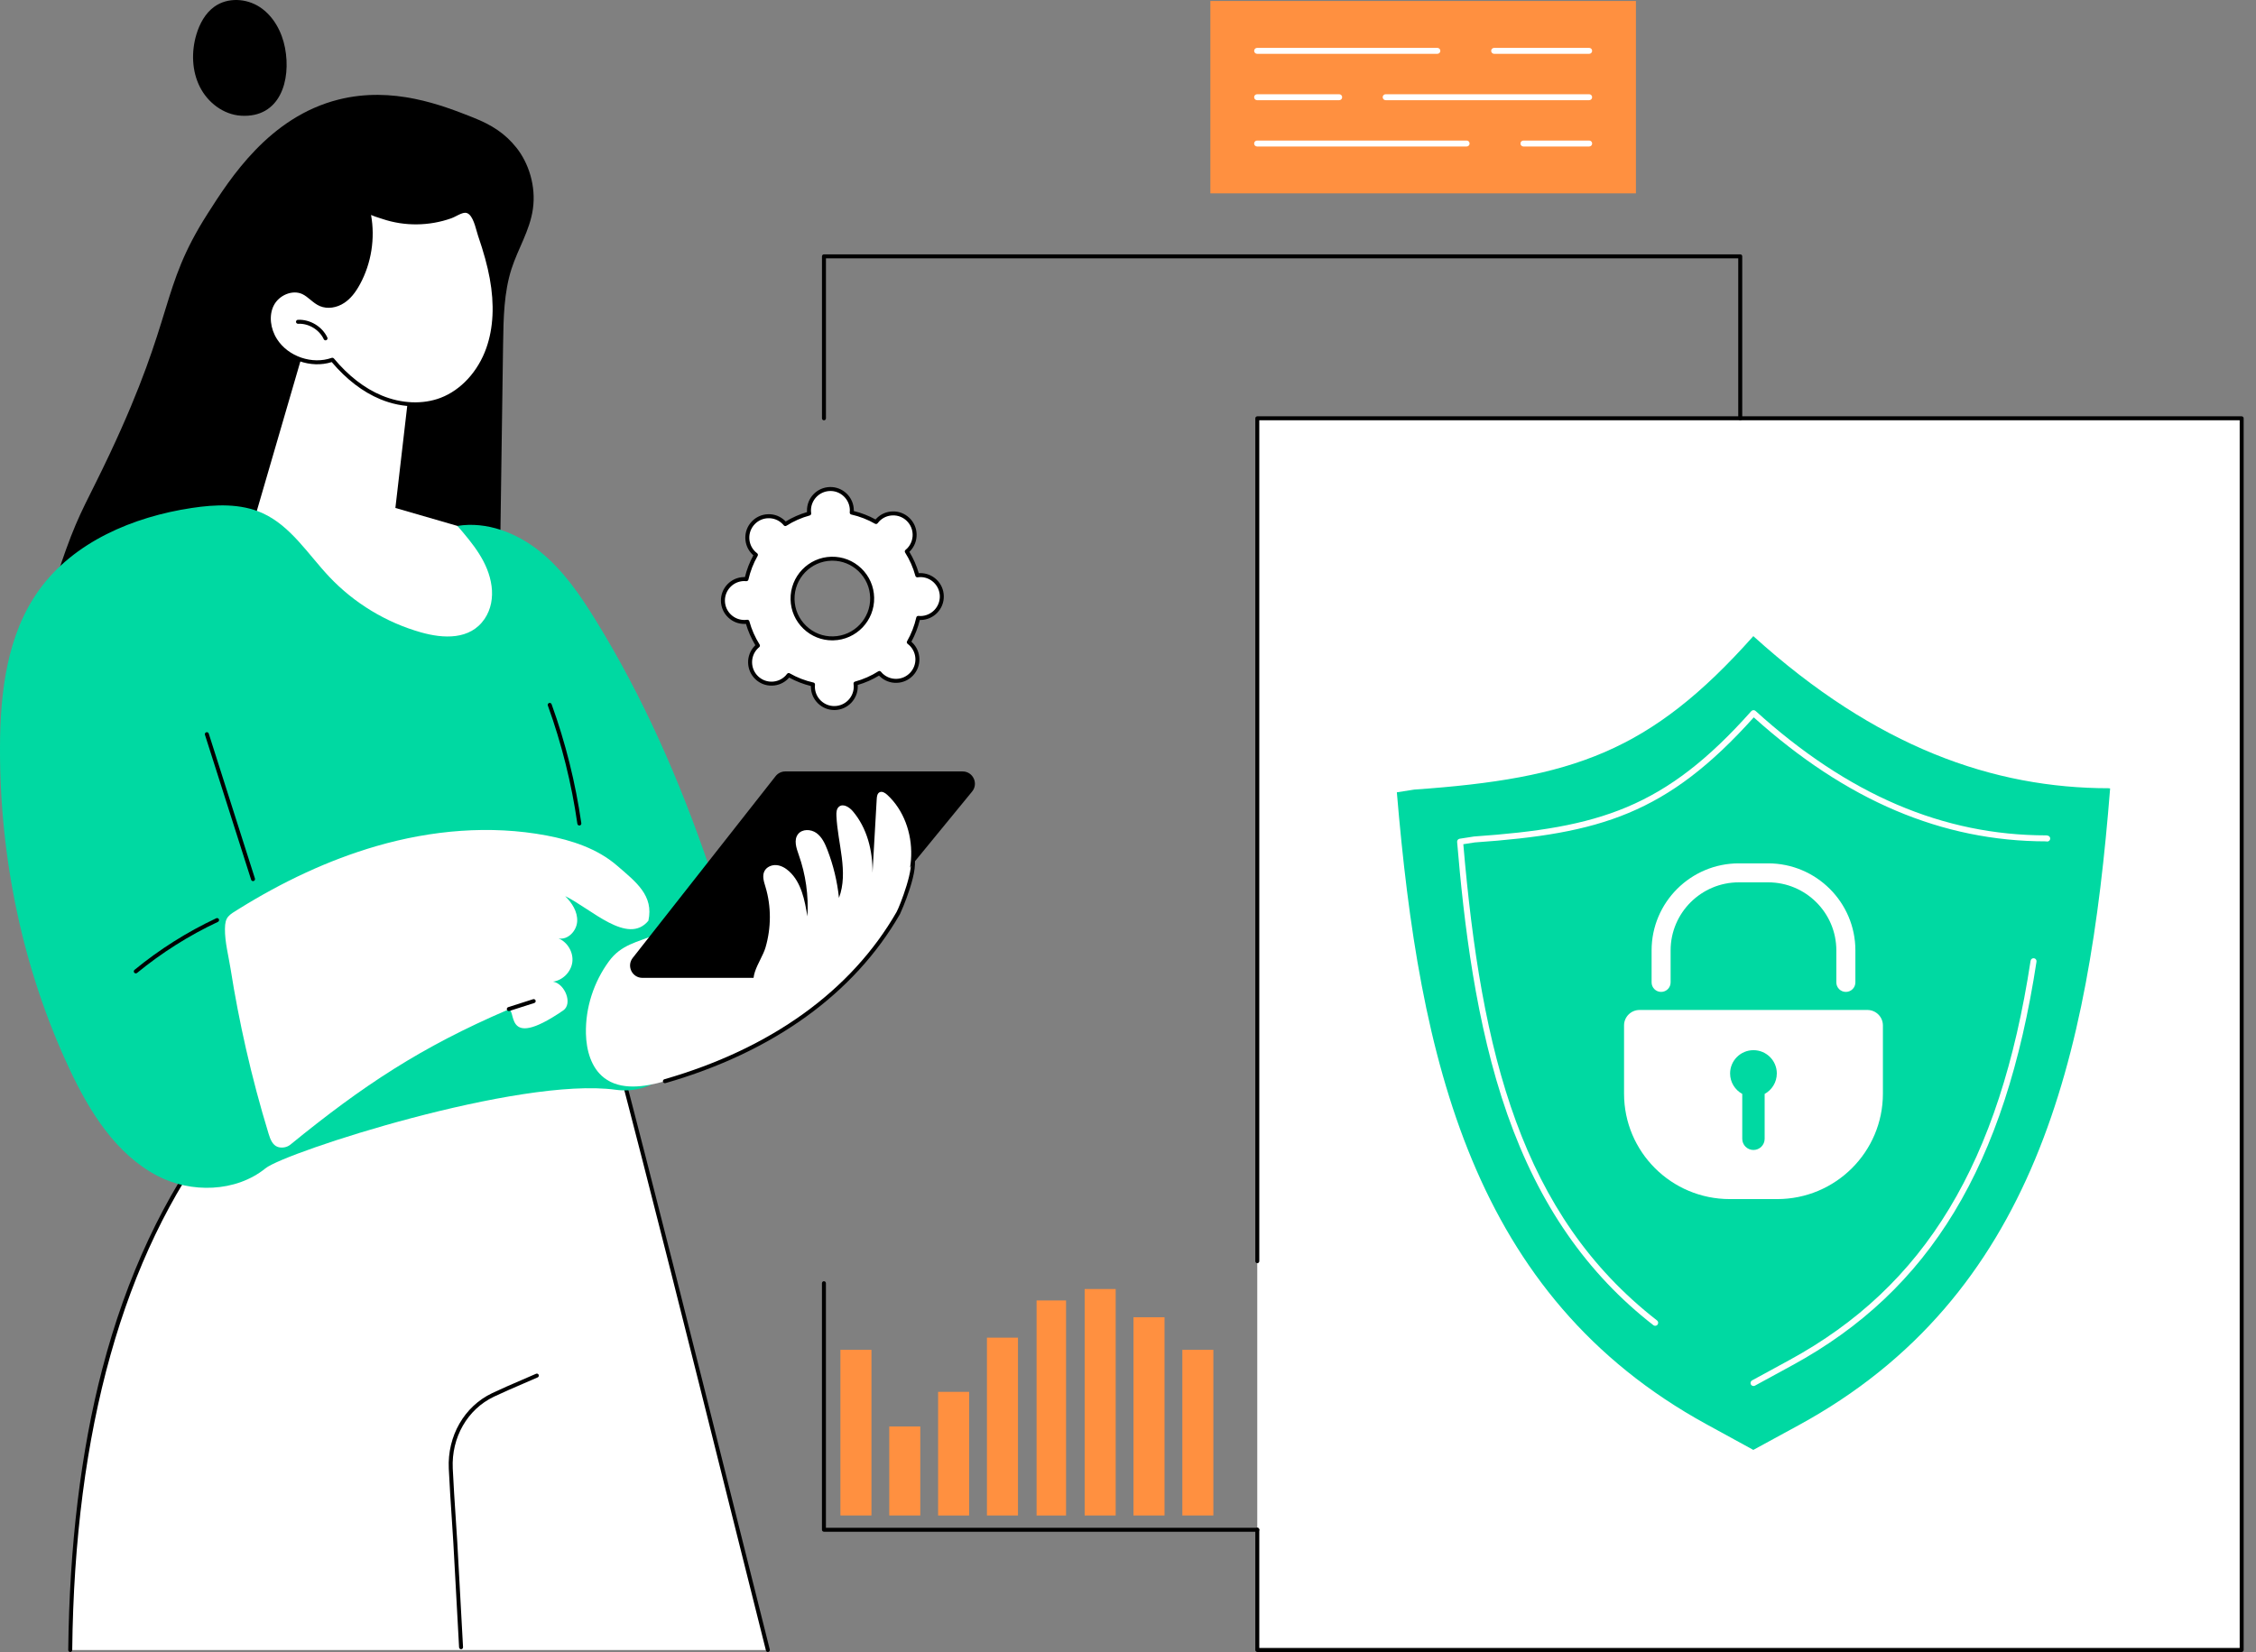 <svg xmlns="http://www.w3.org/2000/svg" width="142" height="104" viewBox="0 0 142 104" fill="none">
  <rect x="0" y="0" width="142" height="104" fill="#808080" stroke="none"/>
  <g clip-path="url(#clip0_2523_19273)">
    <path d="M141.096 26.334H79.137V103.874H141.096V26.334Z" fill="white"/>
    <path d="M141.098 103.999H79.139C79.069 103.999 79.014 103.943 79.014 103.874V96.305C79.014 96.236 79.07 96.18 79.139 96.18C79.207 96.18 79.264 96.236 79.264 96.305V103.749H140.973V26.459H79.264V79.398C79.264 79.467 79.207 79.523 79.139 79.523C79.07 79.523 79.014 79.467 79.014 79.398V26.334C79.014 26.265 79.07 26.209 79.139 26.209H141.098C141.168 26.209 141.223 26.265 141.223 26.334V103.874C141.223 103.943 141.167 103.999 141.098 103.999Z" fill="black"/>
    <path d="M109.536 26.46C109.467 26.46 109.411 26.404 109.411 26.335V16.262H51.988V26.335C51.988 26.404 51.932 26.46 51.863 26.46C51.795 26.46 51.738 26.404 51.738 26.335V16.137C51.738 16.067 51.795 16.012 51.863 16.012H109.537C109.606 16.012 109.662 16.068 109.662 16.137V26.335C109.662 26.404 109.606 26.46 109.537 26.46H109.536Z" fill="black"/>
    <path d="M102.971 0.062H76.184V12.172H102.971V0.062Z" fill="#FF9040"/>
    <path d="M100.027 9.223H95.891C95.787 9.223 95.703 9.139 95.703 9.035C95.703 8.932 95.787 8.848 95.891 8.848H100.027C100.131 8.848 100.215 8.932 100.215 9.035C100.215 9.139 100.131 9.223 100.027 9.223Z" fill="white"/>
    <path d="M92.314 9.223H79.127C79.024 9.223 78.939 9.139 78.939 9.035C78.939 8.932 79.024 8.848 79.127 8.848H92.314C92.417 8.848 92.501 8.932 92.501 9.035C92.501 9.139 92.417 9.223 92.314 9.223Z" fill="white"/>
    <path d="M100.027 6.307H87.219C87.115 6.307 87.031 6.223 87.031 6.119C87.031 6.016 87.115 5.932 87.219 5.932H100.027C100.13 5.932 100.214 6.016 100.214 6.119C100.214 6.223 100.13 6.307 100.027 6.307Z" fill="white"/>
    <path d="M84.293 6.307H79.127C79.024 6.307 78.939 6.223 78.939 6.119C78.939 6.016 79.024 5.932 79.127 5.932H84.293C84.396 5.932 84.48 6.016 84.48 6.119C84.48 6.223 84.396 6.307 84.293 6.307Z" fill="white"/>
    <path d="M100.027 3.389H94.047C93.944 3.389 93.859 3.305 93.859 3.201C93.859 3.098 93.944 3.014 94.047 3.014H100.027C100.13 3.014 100.214 3.098 100.214 3.201C100.214 3.305 100.13 3.389 100.027 3.389Z" fill="white"/>
    <path d="M90.472 3.389H79.129C79.025 3.389 78.941 3.305 78.941 3.201C78.941 3.098 79.025 3.014 79.129 3.014H90.472C90.576 3.014 90.66 3.098 90.66 3.201C90.66 3.305 90.576 3.389 90.472 3.389Z" fill="white"/>
    <path d="M50.919 32.168C50.92 32.224 50.925 32.278 50.933 32.331C50.395 32.478 49.889 32.703 49.43 32.994C49.396 32.952 49.36 32.912 49.319 32.873C48.781 32.358 47.926 32.377 47.411 32.916C46.896 33.455 46.915 34.31 47.454 34.825C47.494 34.864 47.536 34.898 47.58 34.93C47.31 35.402 47.107 35.918 46.985 36.462C46.931 36.457 46.876 36.454 46.821 36.455C46.076 36.471 45.486 37.09 45.502 37.835C45.519 38.581 46.136 39.172 46.882 39.155C46.937 39.154 46.991 39.148 47.045 39.14C47.192 39.679 47.416 40.184 47.708 40.644C47.666 40.678 47.625 40.714 47.586 40.755C47.071 41.294 47.091 42.148 47.629 42.664C48.167 43.179 49.022 43.16 49.537 42.621C49.575 42.581 49.61 42.538 49.642 42.495C50.114 42.765 50.629 42.967 51.173 43.089C51.168 43.143 51.165 43.198 51.166 43.254C51.182 43.999 51.8 44.59 52.545 44.573C53.29 44.557 53.88 43.938 53.864 43.193C53.863 43.137 53.857 43.083 53.849 43.029C54.388 42.883 54.893 42.657 55.352 42.366C55.386 42.408 55.423 42.449 55.463 42.487C56.002 43.003 56.856 42.984 57.371 42.445C57.886 41.906 57.867 41.051 57.328 40.536C57.288 40.497 57.246 40.463 57.203 40.431C57.473 39.959 57.675 39.443 57.797 38.898C57.851 38.904 57.906 38.907 57.961 38.906C58.706 38.889 59.297 38.271 59.28 37.525C59.264 36.78 58.646 36.189 57.901 36.206C57.845 36.207 57.791 36.213 57.737 36.221C57.59 35.682 57.366 35.176 57.075 34.717C57.117 34.683 57.157 34.647 57.196 34.606C57.711 34.067 57.692 33.212 57.153 32.697C56.615 32.182 55.761 32.201 55.245 32.74C55.207 32.78 55.173 32.822 55.14 32.866C54.668 32.596 54.154 32.394 53.609 32.271C53.614 32.217 53.618 32.163 53.617 32.107C53.6 31.362 52.983 30.77 52.237 30.788C51.492 30.804 50.902 31.422 50.919 32.168ZM54.896 37.625C54.927 39.009 53.83 40.157 52.447 40.188C51.063 40.22 49.917 39.122 49.886 37.737C49.855 36.353 50.952 35.205 52.335 35.174C53.719 35.143 54.866 36.24 54.896 37.625Z" fill="white"/>
    <path d="M52.514 44.7C52.132 44.7 51.772 44.556 51.496 44.291C51.211 44.018 51.049 43.651 51.041 43.257C51.041 43.235 51.041 43.212 51.041 43.188C50.563 43.071 50.105 42.893 49.673 42.657C49.658 42.675 49.643 42.692 49.627 42.708C49.355 42.993 48.989 43.155 48.594 43.163C48.2 43.175 47.827 43.027 47.542 42.755C46.955 42.192 46.934 41.257 47.496 40.668C47.511 40.652 47.527 40.636 47.544 40.619C47.29 40.199 47.091 39.748 46.953 39.276C46.929 39.278 46.907 39.279 46.884 39.279C46.485 39.287 46.117 39.143 45.832 38.87C45.547 38.598 45.386 38.231 45.377 37.837C45.359 37.023 46.005 36.347 46.819 36.329C46.841 36.329 46.864 36.329 46.888 36.329C47.005 35.85 47.183 35.391 47.419 34.96C47.401 34.945 47.384 34.929 47.368 34.914C46.78 34.351 46.759 33.416 47.321 32.828C47.593 32.543 47.96 32.381 48.354 32.372C48.745 32.359 49.121 32.508 49.406 32.781C49.422 32.797 49.439 32.813 49.455 32.83C49.874 32.575 50.325 32.376 50.797 32.238C50.795 32.214 50.794 32.192 50.794 32.169C50.775 31.355 51.422 30.679 52.235 30.661C52.629 30.651 53.002 30.797 53.287 31.069C53.572 31.342 53.733 31.709 53.742 32.103C53.742 32.125 53.742 32.148 53.742 32.172C54.219 32.289 54.679 32.467 55.11 32.703C55.125 32.685 55.14 32.668 55.156 32.652C55.428 32.367 55.795 32.205 56.189 32.197C56.581 32.187 56.956 32.333 57.241 32.605C57.828 33.168 57.849 34.103 57.288 34.691C57.272 34.708 57.256 34.724 57.239 34.74C57.493 35.16 57.692 35.611 57.83 36.084C57.853 36.082 57.877 36.081 57.899 36.08C58.289 36.073 58.666 36.217 58.951 36.489C59.236 36.761 59.397 37.129 59.406 37.523C59.424 38.336 58.777 39.013 57.965 39.031C57.943 39.031 57.919 39.031 57.896 39.031C57.779 39.509 57.601 39.968 57.365 40.4C57.383 40.415 57.4 40.43 57.416 40.446C58.004 41.009 58.024 41.944 57.463 42.533C57.19 42.818 56.824 42.98 56.43 42.988C56.036 42.997 55.662 42.852 55.377 42.579C55.361 42.564 55.345 42.547 55.329 42.531C54.91 42.786 54.459 42.984 53.987 43.122C53.989 43.146 53.99 43.169 53.99 43.192C54.008 44.005 53.362 44.682 52.549 44.7C52.538 44.7 52.526 44.7 52.516 44.7H52.514ZM49.642 42.371C49.663 42.371 49.685 42.376 49.704 42.387C50.172 42.655 50.675 42.851 51.201 42.968C51.263 42.982 51.304 43.04 51.298 43.103C51.292 43.158 51.29 43.207 51.291 43.252C51.298 43.579 51.432 43.883 51.668 44.11C51.905 44.336 52.213 44.458 52.542 44.449C53.217 44.434 53.753 43.872 53.738 43.197C53.737 43.152 53.733 43.105 53.725 43.048C53.716 42.986 53.755 42.926 53.816 42.91C54.336 42.768 54.831 42.55 55.285 42.262C55.339 42.228 55.409 42.239 55.449 42.288C55.485 42.331 55.517 42.367 55.55 42.398C55.786 42.624 56.098 42.744 56.423 42.737C56.75 42.73 57.054 42.595 57.28 42.359C57.747 41.87 57.729 41.093 57.242 40.627C57.209 40.596 57.172 40.565 57.127 40.531C57.077 40.493 57.062 40.424 57.094 40.368C57.361 39.901 57.556 39.397 57.675 38.871C57.689 38.81 57.746 38.768 57.809 38.774C57.865 38.779 57.912 38.782 57.958 38.781C58.633 38.765 59.169 38.204 59.155 37.528C59.147 37.201 59.013 36.897 58.777 36.67C58.541 36.444 58.231 36.324 57.904 36.331C57.858 36.332 57.81 36.337 57.756 36.344C57.694 36.354 57.634 36.314 57.617 36.253C57.476 35.732 57.258 35.238 56.97 34.783C56.936 34.729 56.948 34.66 56.996 34.619C57.04 34.583 57.075 34.551 57.106 34.519C57.573 34.03 57.555 33.253 57.068 32.786C56.831 32.56 56.522 32.438 56.194 32.447C55.867 32.454 55.563 32.588 55.337 32.825C55.306 32.858 55.276 32.894 55.242 32.939C55.203 32.99 55.134 33.004 55.079 32.973C54.612 32.705 54.108 32.509 53.583 32.392C53.521 32.378 53.479 32.32 53.485 32.258C53.491 32.201 53.493 32.154 53.492 32.109C53.485 31.781 53.351 31.477 53.115 31.251C52.878 31.024 52.567 30.901 52.242 30.911C51.567 30.927 51.03 31.488 51.045 32.164C51.046 32.209 51.05 32.256 51.058 32.312C51.067 32.375 51.028 32.434 50.967 32.451C50.447 32.592 49.953 32.811 49.498 33.099C49.444 33.133 49.374 33.121 49.334 33.073C49.299 33.03 49.266 32.994 49.233 32.963C48.997 32.737 48.688 32.616 48.36 32.624C48.033 32.631 47.729 32.765 47.503 33.002C47.036 33.49 47.054 34.267 47.542 34.734C47.575 34.766 47.612 34.797 47.656 34.83C47.706 34.868 47.721 34.937 47.69 34.992C47.422 35.459 47.227 35.963 47.108 36.489C47.094 36.551 47.035 36.592 46.974 36.587C46.917 36.581 46.87 36.579 46.825 36.58C46.151 36.595 45.614 37.157 45.629 37.832C45.636 38.16 45.77 38.464 46.006 38.69C46.243 38.916 46.554 39.036 46.879 39.03C46.924 39.029 46.971 39.025 47.028 39.017C47.089 39.008 47.15 39.047 47.166 39.108C47.308 39.628 47.526 40.122 47.813 40.577C47.847 40.63 47.836 40.7 47.787 40.741C47.743 40.777 47.708 40.809 47.678 40.841C47.211 41.33 47.228 42.107 47.716 42.574C47.953 42.8 48.265 42.922 48.589 42.913C48.916 42.906 49.221 42.772 49.447 42.535C49.478 42.503 49.508 42.466 49.542 42.42C49.567 42.388 49.604 42.37 49.642 42.37V42.371ZM52.389 40.314C51.709 40.314 51.066 40.056 50.573 39.584C50.065 39.098 49.776 38.443 49.761 37.74C49.729 36.289 50.882 35.081 52.333 35.049C53.037 35.035 53.703 35.292 54.21 35.778C54.718 36.264 55.007 36.919 55.022 37.622C55.054 39.073 53.9 40.28 52.45 40.313C52.43 40.313 52.41 40.314 52.39 40.314H52.389ZM52.393 35.298C52.374 35.298 52.356 35.298 52.338 35.299C51.026 35.329 49.982 36.421 50.011 37.735C50.026 38.371 50.286 38.963 50.746 39.403C51.205 39.843 51.808 40.081 52.444 40.063C53.757 40.034 54.8 38.941 54.771 37.628C54.757 36.992 54.496 36.399 54.036 35.959C53.59 35.532 53.008 35.298 52.393 35.298Z" fill="black"/>
    <path d="M17.94 3.013C17.744 1.991 17.209 1.01 16.359 0.45C15.51 -0.11 14.332 -0.178 13.497 0.418C12.921 0.828 12.559 1.497 12.356 2.187C12.037 3.269 12.078 4.479 12.582 5.475C13.085 6.472 14.078 7.216 15.168 7.284C17.636 7.436 18.331 5.055 17.94 3.014L17.94 3.013Z" fill="black"/>
    <path d="M31.668 21.597C31.69 20.025 31.721 18.4 32.198 16.921C32.611 15.642 33.346 14.517 33.541 13.164C33.753 11.694 33.26 10.241 32.502 9.294C31.797 8.412 30.974 7.869 29.768 7.393C27.827 6.627 24.734 5.407 21.309 6.268C16.947 7.364 14.49 11.22 13.061 13.463C10.028 18.225 11.068 19.734 6.901 28.589C5.571 31.415 5.03 32.162 4.153 34.603C3.741 35.753 0.757 44.069 3.21 45.968C3.242 45.993 3.369 46.144 3.593 46.195C4.543 46.408 5.735 44.367 9.032 43.827C14.472 42.936 16.76 48.174 25.124 48.48C26.485 48.53 27.912 48.506 29.182 47.643C32.144 45.63 31.404 40.101 31.454 36.559C31.525 31.572 31.596 26.585 31.667 21.598L31.668 21.597Z" fill="black"/>
    <path d="M48.332 103.874L38.831 66.053L13.611 71.183C5.732 81.602 4.397 95.153 4.42 103.874H48.332H48.332Z" fill="white"/>
    <path d="M48.332 104C48.276 104 48.225 103.962 48.211 103.906C47.42 100.763 46.6 97.487 45.764 94.147C43.409 84.741 40.976 75.016 38.68 66.267C37.54 66.491 36.397 66.715 35.252 66.939C28.159 68.329 20.823 69.767 13.679 71.297C7.769 79.067 4.696 90.028 4.546 103.876C4.545 103.945 4.488 104.005 4.419 104C4.349 103.999 4.294 103.942 4.295 103.873C4.367 97.326 5.085 91.382 6.43 86.21C7.954 80.348 10.335 75.267 13.508 71.108C13.526 71.084 13.552 71.068 13.581 71.062C20.742 69.527 28.094 68.087 35.204 66.693C36.387 66.461 37.569 66.23 38.746 65.999C38.811 65.986 38.875 66.026 38.892 66.09C41.196 74.87 43.641 84.638 46.006 94.085C46.842 97.425 47.662 100.701 48.453 103.844C48.47 103.911 48.429 103.979 48.362 103.995C48.352 103.998 48.342 103.999 48.332 103.999L48.332 104Z" fill="black"/>
    <path d="M29.021 103.826C28.956 103.826 28.9 103.775 28.896 103.709C28.848 102.916 28.78 101.644 28.716 100.415C28.651 99.186 28.583 97.916 28.535 97.124C28.503 96.607 28.469 96.09 28.435 95.573C28.367 94.552 28.298 93.498 28.248 92.459C28.151 90.406 29.223 88.539 30.979 87.704C31.588 87.414 32.218 87.144 32.827 86.882C33.132 86.75 33.437 86.619 33.74 86.485C33.804 86.457 33.877 86.486 33.905 86.549C33.933 86.613 33.904 86.686 33.841 86.714C33.536 86.849 33.231 86.98 32.925 87.111C32.318 87.372 31.691 87.642 31.086 87.929C29.422 88.721 28.406 90.495 28.498 92.447C28.547 93.484 28.616 94.537 28.684 95.556C28.718 96.074 28.752 96.591 28.784 97.108C28.833 97.901 28.9 99.173 28.965 100.402C29.029 101.631 29.097 102.901 29.145 103.693C29.15 103.763 29.097 103.822 29.028 103.826C29.025 103.826 29.023 103.826 29.02 103.826L29.021 103.826Z" fill="black"/>
    <path d="M19.66 20.164L15.926 32.984C15.926 32.984 23.054 41.77 28.426 41.423C33.797 41.077 32.796 34.997 28.794 33.109L24.887 31.978L26.053 21.928L19.66 20.164H19.66Z" fill="white"/>
    <path d="M30.951 17.507C31.221 18.982 31.229 20.536 30.73 21.95C30.231 23.364 29.182 24.625 27.781 25.161C26.566 25.625 25.176 25.514 23.977 25.013C22.776 24.511 21.756 23.645 20.922 22.648C19.64 23.103 18.079 22.572 17.341 21.43C16.915 20.771 16.765 19.894 17.113 19.191C17.46 18.488 18.376 18.067 19.085 18.403C19.489 18.594 19.777 18.983 20.189 19.157C20.648 19.351 21.195 19.236 21.609 18.959C22.023 18.681 22.321 18.26 22.557 17.822C23.303 16.441 23.526 14.785 23.171 13.256C23.204 13.4 23.972 13.618 24.108 13.665C24.453 13.781 24.807 13.867 25.166 13.923C25.874 14.032 26.6 14.025 27.306 13.903C27.665 13.841 28.018 13.749 28.36 13.628C28.633 13.531 28.985 13.274 29.275 13.271C29.881 13.264 30.061 14.368 30.208 14.796C30.512 15.683 30.782 16.584 30.951 17.508L30.951 17.507Z" fill="white"/>
    <path d="M26.129 25.58C25.401 25.58 24.646 25.429 23.928 25.129C22.831 24.671 21.806 23.885 20.88 22.794C19.569 23.214 17.984 22.656 17.236 21.498C16.745 20.739 16.655 19.834 17.001 19.136C17.397 18.334 18.396 17.939 19.138 18.29C19.347 18.388 19.523 18.533 19.694 18.673C19.872 18.82 20.041 18.959 20.237 19.042C20.625 19.206 21.124 19.134 21.539 18.855C21.879 18.627 22.167 18.28 22.447 17.762C23.177 16.412 23.396 14.78 23.049 13.285C23.033 13.217 23.075 13.15 23.142 13.134C23.204 13.12 23.265 13.154 23.287 13.211C23.329 13.255 23.498 13.342 24.054 13.516C24.096 13.529 24.129 13.54 24.149 13.546C24.482 13.659 24.83 13.744 25.185 13.799C25.881 13.907 26.587 13.901 27.285 13.779C27.638 13.718 27.985 13.627 28.318 13.509C28.406 13.478 28.506 13.427 28.613 13.373C28.83 13.262 29.055 13.147 29.273 13.145H29.281C29.872 13.145 30.097 13.951 30.247 14.486C30.276 14.59 30.301 14.682 30.326 14.755C30.688 15.812 30.926 16.68 31.074 17.485C31.383 19.172 31.307 20.688 30.848 21.992C30.304 23.534 29.175 24.762 27.826 25.278C27.299 25.48 26.722 25.579 26.129 25.579V25.58ZM20.921 22.523C20.957 22.523 20.992 22.539 21.017 22.568C21.931 23.662 22.943 24.446 24.024 24.897C25.268 25.417 26.621 25.47 27.735 25.044C29.017 24.555 30.092 23.382 30.611 21.909C31.055 20.647 31.128 19.173 30.826 17.529C30.681 16.736 30.447 15.88 30.088 14.835C30.062 14.757 30.035 14.663 30.005 14.553C29.876 14.092 29.681 13.395 29.279 13.395H29.275C29.116 13.396 28.918 13.498 28.726 13.595C28.612 13.653 28.504 13.708 28.401 13.744C28.056 13.867 27.694 13.961 27.327 14.025C26.602 14.151 25.868 14.158 25.146 14.046C24.777 13.988 24.414 13.9 24.067 13.782C24.049 13.776 24.017 13.767 23.978 13.754C23.7 13.667 23.498 13.597 23.355 13.533C23.621 15.001 23.375 16.569 22.666 17.881C22.367 18.435 22.053 18.811 21.678 19.062C21.193 19.388 20.603 19.468 20.138 19.272C19.908 19.175 19.717 19.018 19.533 18.866C19.367 18.73 19.211 18.601 19.03 18.515C18.416 18.225 17.556 18.574 17.224 19.246C16.922 19.857 17.009 20.687 17.444 21.361C18.148 22.45 19.656 22.963 20.877 22.529C20.891 22.524 20.905 22.521 20.919 22.521L20.921 22.523Z" fill="black"/>
    <path d="M18.756 20.258C19.471 20.222 20.187 20.652 20.491 21.3L18.756 20.258Z" fill="white"/>
    <path d="M20.491 21.426C20.444 21.426 20.399 21.399 20.378 21.354C20.094 20.749 19.427 20.35 18.762 20.383C18.692 20.385 18.634 20.333 18.631 20.264C18.628 20.195 18.681 20.136 18.75 20.133C19.512 20.096 20.278 20.553 20.604 21.247C20.634 21.31 20.607 21.384 20.544 21.414C20.527 21.422 20.509 21.426 20.491 21.426Z" fill="black"/>
    <path d="M9.917 74.03C7.29 72.66 5.628 69.975 4.37 67.292C1.414 60.986 -0.022 53.997 0 47.033C0.011 43.579 0.44 39.945 2.459 37.143C4.644 34.11 8.379 32.535 12.075 31.978C13.564 31.754 15.145 31.683 16.518 32.302C18.301 33.106 19.388 34.895 20.732 36.318C22.294 37.972 24.311 39.193 26.501 39.811C27.899 40.206 29.588 40.304 30.501 38.963C30.91 38.362 31.037 37.619 30.941 36.899C30.74 35.388 29.753 34.223 28.794 33.108C30.634 32.81 32.527 33.545 33.98 34.713C35.434 35.881 36.509 37.447 37.488 39.033C40.482 43.881 42.782 49.135 44.624 54.527C45.276 56.435 45.878 58.428 45.671 60.433C45.436 62.702 45.015 64.867 43.34 66.415C42.799 66.916 42.283 67.364 41.834 67.741C40.98 68.459 39.861 68.759 38.755 68.606C32.673 67.769 17.96 72.539 16.715 73.548C14.841 75.067 12.012 75.122 9.917 74.029L9.917 74.03Z" fill="#00D9A2"/>
    <path d="M15.927 55.469C15.874 55.469 15.824 55.435 15.807 55.382L12.9 46.257C12.88 46.191 12.916 46.121 12.982 46.1C13.048 46.079 13.118 46.115 13.139 46.181L16.046 55.306C16.067 55.372 16.031 55.443 15.965 55.464C15.952 55.468 15.939 55.469 15.927 55.469Z" fill="black"/>
    <path d="M36.466 51.969C36.405 51.969 36.352 51.924 36.342 51.862C35.979 49.329 35.353 46.825 34.484 44.418C34.461 44.353 34.494 44.281 34.559 44.257C34.624 44.234 34.695 44.268 34.719 44.332C35.595 46.755 36.224 49.276 36.59 51.825C36.6 51.894 36.553 51.957 36.484 51.968C36.478 51.969 36.472 51.969 36.466 51.969L36.466 51.969Z" fill="black"/>
    <path d="M16.91 71.386C17.011 71.72 17.157 72.097 17.488 72.206C17.75 72.292 18.067 72.233 18.28 72.058C22.857 68.324 26.508 65.918 31.928 63.586C32.617 63.289 31.529 66.298 35.45 63.612C36.068 63.188 35.551 61.923 34.812 61.799C35.424 61.713 35.946 61.184 36.024 60.571C36.102 59.958 35.729 59.315 35.158 59.078C35.751 59.189 36.302 58.599 36.33 57.996C36.359 57.394 36.003 56.837 35.573 56.414C37.213 57.21 39.511 59.531 40.811 57.966C41.159 56.382 40.051 55.538 38.822 54.48C37.593 53.422 35.99 52.898 34.396 52.597C30.852 51.931 27.159 52.262 23.695 53.266C20.646 54.149 17.743 55.537 15.051 57.21C14.389 57.621 14.168 57.71 14.159 58.473C14.148 59.292 14.387 60.193 14.515 61.001C14.78 62.681 15.103 64.353 15.48 66.014C15.891 67.821 16.368 69.615 16.91 71.387L16.91 71.386Z" fill="white"/>
    <path d="M32.026 63.649C31.973 63.649 31.923 63.615 31.906 63.562C31.885 63.496 31.922 63.426 31.988 63.405L33.555 62.904C33.621 62.883 33.691 62.92 33.712 62.986C33.733 63.052 33.697 63.122 33.631 63.143L32.064 63.644C32.051 63.647 32.038 63.649 32.026 63.649Z" fill="black"/>
    <path d="M8.547 61.279C8.511 61.279 8.475 61.263 8.45 61.234C8.407 61.18 8.414 61.101 8.467 61.057C10.039 59.767 11.77 58.674 13.611 57.809C13.673 57.779 13.748 57.806 13.777 57.869C13.807 57.932 13.78 58.006 13.717 58.036C11.895 58.892 10.182 59.974 8.626 61.251C8.603 61.27 8.574 61.279 8.546 61.279H8.547Z" fill="black"/>
    <path d="M36.88 65.07C36.905 66.104 37.201 67.212 38.017 67.848C39.067 68.665 40.571 68.433 41.85 68.066C47.92 66.32 53.394 62.954 56.541 57.478C56.671 57.252 57.826 54.484 57.353 53.859C56.908 53.271 55.803 54.388 55.082 54.539C51.956 55.195 48.872 56.048 45.853 57.089C44.301 57.624 42.767 58.209 41.252 58.843C40.095 59.328 39.109 59.459 38.336 60.508C37.374 61.814 36.842 63.445 36.881 65.069L36.88 65.07Z" fill="white"/>
    <path d="M41.849 68.191C41.795 68.191 41.745 68.155 41.73 68.1C41.71 68.034 41.749 67.965 41.815 67.945C48.528 66.015 53.583 62.374 56.432 57.416C56.618 57.092 57.652 54.462 57.253 53.935C57.211 53.88 57.223 53.801 57.278 53.76C57.333 53.718 57.411 53.729 57.453 53.784C58.02 54.534 56.665 57.514 56.65 57.542C53.767 62.557 48.661 66.238 41.885 68.187C41.873 68.19 41.861 68.192 41.85 68.192L41.849 68.191Z" fill="black"/>
    <path d="M60.588 48.565H49.43C49.192 48.565 48.967 48.674 48.82 48.861L39.825 60.306C39.426 60.815 39.788 61.56 40.435 61.56H51.207C51.439 61.56 51.659 61.456 51.807 61.276L61.188 49.831C61.603 49.325 61.243 48.565 60.588 48.565H60.588Z" fill="black"/>
    <path d="M55.844 50.036C55.71 49.913 55.519 49.792 55.358 49.879C55.219 49.954 55.193 50.14 55.184 50.298C55.096 51.848 55.006 53.397 54.918 54.947C54.937 53.56 54.577 52.127 53.679 51.071C53.458 50.811 53.068 50.566 52.807 50.786C52.649 50.917 52.637 51.152 52.647 51.358C52.723 53.097 53.42 54.895 52.808 56.525C52.699 55.489 52.453 54.467 52.077 53.495C51.923 53.097 51.732 52.687 51.385 52.44C51.036 52.192 50.489 52.177 50.229 52.516C49.952 52.875 50.123 53.388 50.275 53.815C50.715 55.053 50.902 56.381 50.821 57.692C50.652 56.668 50.441 55.563 49.677 54.859C49.453 54.654 49.176 54.488 48.873 54.463C48.57 54.438 48.241 54.58 48.11 54.855C47.965 55.157 48.085 55.512 48.181 55.832C48.554 57.068 48.545 58.411 48.184 59.648C47.913 60.576 46.75 61.824 47.98 62.549C48.401 62.797 48.922 62.816 49.407 62.747C50.777 62.551 51.967 61.724 53.038 60.847C54.131 59.952 55.169 58.969 55.966 57.803C56.764 56.637 57.313 55.272 57.353 53.859C57.394 52.447 56.886 50.991 55.844 50.036H55.844Z" fill="white"/>
    <path d="M79.138 96.43H51.861C51.792 96.43 51.736 96.374 51.736 96.305V80.783C51.736 80.714 51.793 80.658 51.861 80.658C51.93 80.658 51.986 80.715 51.986 80.783V96.18H79.138C79.207 96.18 79.263 96.236 79.263 96.305C79.263 96.374 79.207 96.43 79.138 96.43Z" fill="black"/>
    <path d="M54.852 84.977H52.898V95.406H54.852V84.977Z" fill="#FF9040"/>
    <path d="M57.926 89.803H55.973V95.406H57.926V89.803Z" fill="#FF9040"/>
    <path d="M61 87.623H59.047V95.408H61V87.623Z" fill="#FF9040"/>
    <path d="M64.075 84.211H62.121V95.407H64.075V84.211Z" fill="#FF9040"/>
    <path d="M67.101 81.869H65.246V95.408H67.101V81.869Z" fill="#FF9040"/>
    <path d="M70.225 81.15H68.272V95.407H70.225V81.15Z" fill="#FF9040"/>
    <path d="M73.299 82.926H71.346V95.407H73.299V82.926Z" fill="#FF9040"/>
    <path d="M76.373 84.977H74.42V95.406H76.373V84.977Z" fill="#FF9040"/>
    <path d="M110.36 91.278L107.417 89.667C92.642 81.577 89.334 66.638 87.922 49.879L89.015 49.708C98.99 49.012 103.873 47.341 110.36 40.047C118.102 47.063 125.496 49.623 132.746 49.623L132.818 49.638C131.479 66.53 128.111 81.607 113.208 89.727L110.36 91.278V91.278Z" fill="#00D9A2"/>
    <path d="M104.182 83.465C104.142 83.465 104.102 83.452 104.067 83.425C99.878 80.167 96.874 75.83 94.881 70.163C92.876 64.461 92.136 57.998 91.716 53.004C91.707 52.906 91.776 52.818 91.874 52.802L92.774 52.662C92.779 52.661 92.785 52.661 92.79 52.66C100.629 52.113 104.785 50.896 110.232 44.77C110.266 44.732 110.313 44.709 110.363 44.707C110.414 44.705 110.462 44.722 110.499 44.756C116.317 50.027 122.303 52.59 128.8 52.59C128.813 52.59 128.826 52.591 128.838 52.594L128.898 52.607C128.999 52.628 129.065 52.727 129.044 52.829C129.023 52.931 128.921 52.995 128.821 52.975L128.781 52.967C122.246 52.961 116.228 50.408 110.388 45.161C104.916 51.261 100.706 52.484 92.825 53.035L92.106 53.147C93.232 66.333 95.751 76.481 104.299 83.128C104.381 83.191 104.395 83.309 104.332 83.391C104.295 83.439 104.239 83.464 104.183 83.464L104.182 83.465Z" fill="white"/>
    <path d="M110.372 87.255C110.305 87.255 110.241 87.22 110.206 87.158C110.157 87.067 110.191 86.952 110.281 86.902L112.626 85.625C121.181 80.964 125.865 73.21 127.812 60.484C127.828 60.381 127.925 60.311 128.026 60.326C128.129 60.342 128.2 60.438 128.184 60.541C126.218 73.394 121.475 81.233 112.806 85.955L110.462 87.233C110.433 87.248 110.403 87.255 110.372 87.255Z" fill="white"/>
    <path d="M117.541 63.582H103.199C102.66 63.582 102.223 64.018 102.223 64.555V68.85C102.223 72.516 105.202 75.488 108.878 75.488H111.861C115.536 75.488 118.516 72.516 118.516 68.85V64.555C118.516 64.017 118.078 63.582 117.539 63.582H117.541Z" fill="white"/>
    <path d="M116.184 62.445C115.853 62.445 115.585 62.178 115.585 61.847V59.83C115.585 57.468 113.659 55.547 111.291 55.547H109.449C107.081 55.547 105.154 57.468 105.154 59.83V61.847C105.154 62.177 104.886 62.445 104.556 62.445C104.225 62.445 103.957 62.178 103.957 61.847V59.83C103.957 56.809 106.421 54.352 109.449 54.352H111.291C114.32 54.352 116.784 56.809 116.784 59.83V61.847C116.784 62.177 116.515 62.445 116.185 62.445H116.184Z" fill="white"/>
    <path d="M111.839 67.579C111.839 66.77 111.18 66.113 110.369 66.113C109.557 66.113 108.898 66.77 108.898 67.579C108.898 68.134 109.208 68.617 109.663 68.867V71.693C109.663 72.082 109.979 72.396 110.368 72.396C110.757 72.396 111.073 72.082 111.073 71.693V68.867C111.529 68.618 111.838 68.135 111.838 67.579H111.839Z" fill="#00D9A2"/>
  </g>
  <defs>
    <clipPath id="clip0_2523_19273">
      <rect width="141.223" height="104" fill="white"/>
    </clipPath>
  </defs>
</svg>